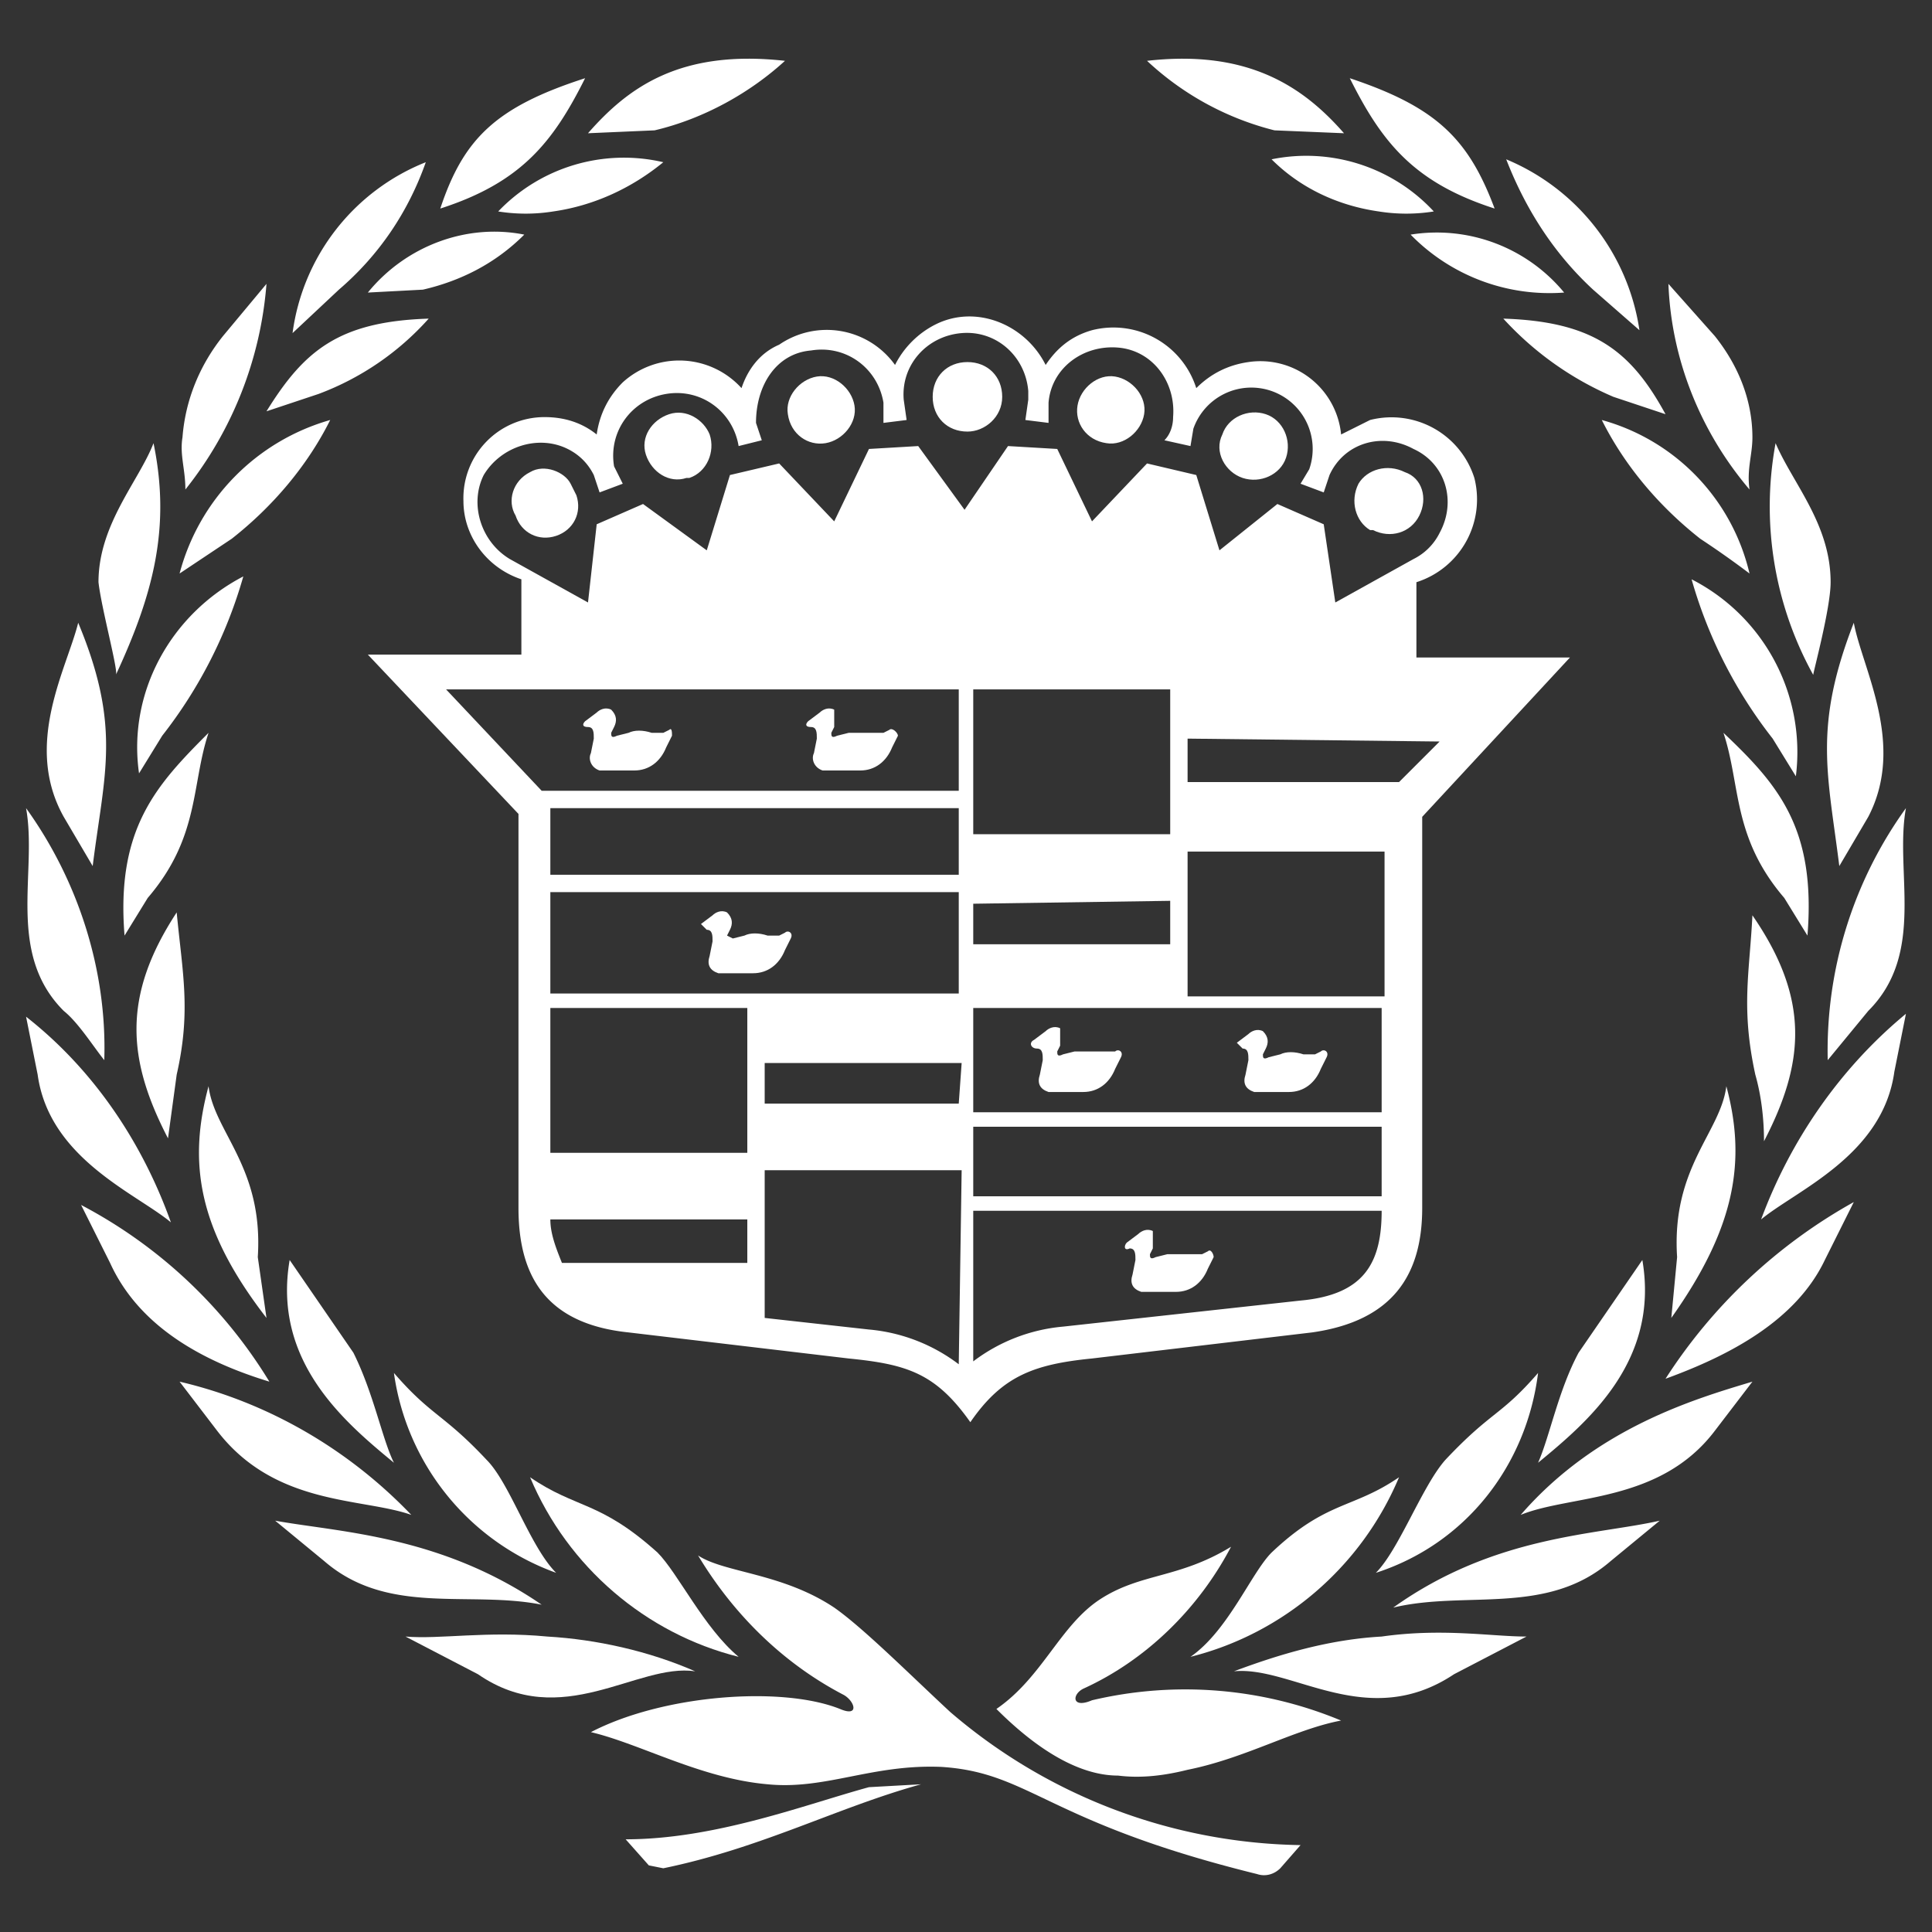 <svg xmlns="http://www.w3.org/2000/svg" xml:space="preserve" width="800" height="800" viewBox="0 0 66.7 66.7"><rect x="0" y="0" width="66.7" height="66.7" fill="#333333" stroke="none"/><path fill="#ffffff" d="M37.7 58.7c-.7.3-.7-.2-.3-.4 2.2-1 4-2.8 5.1-4.9-1.8 1.1-3.1.9-4.5 1.8s-2 2.7-3.6 3.8c1.8 1.8 3.2 2.3 4.2 2.3.8.1 1.6 0 2.4-.2 2-.4 3.7-1.4 5.3-1.7a14 14 0 0 0-8.6-.7zM30 61.7c-2.2.6-5.3 1.8-8.4 1.8l.8.9.5.1c3.4-.7 6-2.1 8.9-2.9l-1.8.1z"/><path fill="#ffffff" d="M47.7 56.5c-1.8.1-3.5.6-5.1 1.2 2-.2 4.6 2.1 7.6.1l2.5-1.3c-1.2 0-2.9-.3-5 0zM41.1 57.2c3.2-.8 5.9-3.1 7.2-6.2-1.6 1.1-2.5.8-4.4 2.6-.7.7-1.5 2.7-2.8 3.6zM27.1 2.1c-3.6-.4-5.4.9-6.8 2.5l2.3-.1c1.7-.4 3.3-1.3 4.5-2.4zM19.1 7.3c1.4-.2 2.7-.8 3.8-1.7a6 6 0 0 0-5.7 1.7 6 6 0 0 0 1.9 0zM11.7 10c1.4-1.2 2.4-2.7 3-4.4a7.4 7.4 0 0 0-4.6 5.9l1.6-1.5zM12.7 10.1l1.9-.1c1.3-.3 2.5-.9 3.5-1.9-2-.4-4.1.4-5.4 2zM14.8 11c-3.1.1-4.3 1.1-5.6 3.2l1.8-.6a9.6 9.6 0 0 0 3.8-2.6zM20.2 2.7c-3.1 1-4.2 2.1-5 4.5 2.8-.9 3.9-2.3 5-4.5zM8.4 19.9c-2.5 1.3-4 4-3.6 6.8l.8-1.3a16 16 0 0 0 2.8-5.5zM.9 35.1l.4 2c.4 2.9 3.4 4.1 4.6 5.1-1-2.8-2.7-5.3-5-7.1zM13.6 50.5c-.4-.8-.7-2.4-1.4-3.8L10 43.5c-.6 3.5 1.9 5.6 3.6 7zM19.2 54.3c-.9-.9-1.6-3.1-2.4-3.9-1.5-1.6-1.9-1.5-3.2-3a8.6 8.6 0 0 0 5.6 6.9zM2.8 41.6l1 2c1 2.2 3.2 3.4 5.5 4.1a16.7 16.7 0 0 0-6.5-6.1zM9.5 52.5l1.7 1.4c2.2 1.9 5 1 7.5 1.5-3.5-2.4-7-2.5-9.2-2.9zM6.2 47.7l1.3 1.7c2 2.6 5 2.3 6.7 2.9-2.2-2.3-5-3.9-8-4.6zM8.9 43.4c.2-3.1-1.5-4.3-1.7-5.9-.7 2.6-.4 4.9 2 8l-.3-2.1zM5.8 39.3l.3-2.2c.5-2.2.2-3.5 0-5.6-1.9 2.9-1.7 5.1-.3 7.8zM2.2 34.9c.5.4 1 1.2 1.4 1.7.1-3.1-.9-6.2-2.7-8.7.4 2.2-.7 5 1.3 7zM4.3 32.3l.8-1.3c1.8-2.1 1.5-3.9 2.1-5.7-1.8 1.8-3.2 3.3-2.9 7zM4 23.3c1.3-2.8 1.9-5.1 1.3-8-.5 1.3-1.9 2.8-1.9 4.8.1.9.7 3.1.6 3.2zM3.2 29.9c.4-3.2 1-4.8-.5-8.4-.4 1.6-1.9 4.2-.5 6.7l1 1.7zM11.4 14.5a7.5 7.5 0 0 0-5.2 5.3L8 18.6c1.4-1.1 2.6-2.5 3.4-4.1zM6.4 16.9a13 13 0 0 0 2.8-7.1l-1.5 1.8c-.8 1-1.3 2.2-1.4 3.5-.1.6.1 1.1.1 1.8zM46.4 4.6C45 3 43.1 1.7 39.6 2.1A10 10 0 0 0 44 4.5l2.4.1zM43.9 5.5c1 1 2.3 1.6 3.7 1.8a6 6 0 0 0 1.9 0 6 6 0 0 0-5.6-1.8zM55 10l1.6 1.4A7.6 7.6 0 0 0 52 5.5c.7 1.8 1.7 3.3 3 4.5zM54 10.1a5.7 5.7 0 0 0-5.3-2 6.7 6.7 0 0 0 5.3 2zM51.9 11a11 11 0 0 0 3.8 2.7l1.8.6c-1.2-2.2-2.5-3.2-5.6-3.3zM51.6 7.2c-.9-2.4-2-3.5-5-4.5 1.1 2.2 2.2 3.6 5 4.5zM61.2 25.5l.8 1.3a6.7 6.7 0 0 0-3.6-6.8 16 16 0 0 0 2.8 5.5zM60.8 42.1c1.2-1 4.2-2.2 4.6-5.1l.4-2c-2.3 1.9-4 4.4-5 7.1zM56.7 43.5l-2.2 3.2c-.7 1.3-1 2.9-1.4 3.8 1.7-1.4 4.2-3.5 3.6-7zM53.1 47.4c-1.3 1.5-1.6 1.3-3.2 3-.8.9-1.6 3.1-2.4 3.9 3.1-1 5.2-3.7 5.6-6.9zM57.5 47.6c2.2-.8 4.5-2 5.5-4.1l1-2a18.3 18.3 0 0 0-6.5 6.1zM55.6 53.9l1.7-1.4c-2.2.5-5.7.5-9.2 3 2.5-.6 5.3.3 7.5-1.6zM52.5 52.3c1.7-.7 4.8-.4 6.7-2.9l1.3-1.7c-2 .6-5.4 1.6-8 4.6zM59.6 37.5c-.2 1.6-1.9 2.8-1.7 5.9l-.2 2.1c2.2-3.1 2.6-5.4 1.9-8zM60.6 37.1c.2.7.3 1.5.3 2.3 1.4-2.7 1.6-4.9-.4-7.8-.1 2-.4 3.2.1 5.5zM63.1 36.6l1.4-1.7c2-2 .9-4.8 1.3-7a14.3 14.3 0 0 0-2.7 8.7zM59.5 25.3c.6 1.8.3 3.6 2.1 5.7l.8 1.3c.3-3.7-1-5.2-2.9-7zM63.2 20.1c0-2-1.3-3.4-1.9-4.8a12 12 0 0 0 1.3 8c0-.1.6-2.3.6-3.2zM63.5 29.9l1-1.7c1.3-2.5-.2-5.1-.5-6.7-1.4 3.6-.9 5.2-.5 8.4zM58.7 18.6a32 32 0 0 1 1.7 1.2 7.2 7.2 0 0 0-5.1-5.3c.8 1.6 2 3 3.4 4.1zM60.5 15.1c0-1.3-.5-2.5-1.3-3.5l-1.6-1.8c.1 2.6 1.1 5.1 2.8 7.1-.1-.7.1-1.2.1-1.8zM28.8 55.5c-1.8-1.2-3.8-1.2-4.7-1.8 1.2 2 2.9 3.7 5 4.8.4.2.6.8-.1.5-2-.8-6.1-.5-8.6.8 1.7.4 3.8 1.6 6.1 1.8 2 .2 3.6-.7 6-.6 3.1.2 3.6 1.9 10.9 3.7.3.1.6 0 .8-.2l.7-.8a19 19 0 0 1-12.1-4.6c-1.4-1.3-3-2.9-4-3.6z"/><path fill="#ffffff" d="M24 57.7c-1.6-.7-3.4-1.1-5.1-1.2-2.1-.2-3.7.1-4.9 0l2.5 1.3c2.9 2 5.5-.4 7.5-.1zM25.5 57.2c-1.2-1-2.1-2.9-2.8-3.6-2-1.8-2.8-1.5-4.4-2.6 1.3 3.1 4 5.4 7.2 6.2zM23.1 25.2l-.2.1h-.4c-.3-.1-.6-.1-.8 0l-.4.1c-.2.1-.2 0-.2-.1l.1-.2c.1-.2.1-.4-.1-.6-.2-.1-.4 0-.5.1l-.4.3c-.1.1-.1.2.1.2s.2.2.2.4l-.1.5c-.1.2 0 .5.3.6H21.9c.5 0 .9-.3 1.1-.8l.2-.4c0-.1 0-.3-.1-.2zM30.7 25.2l-.2.1h-1.2l-.4.1c-.2.1-.2 0-.2-.1l.1-.2v-.6c-.2-.1-.4 0-.5.1l-.4.3c-.1.1-.1.2.1.2s.2.2.2.4l-.1.5c-.1.2 0 .5.3.6h1.3c.5 0 .9-.3 1.1-.8l.2-.4c0-.1-.2-.3-.3-.2zM33.4 14.9c.6 0 1.2-.5 1.2-1.2s-.5-1.2-1.2-1.2-1.2.5-1.2 1.2.5 1.2 1.2 1.2zM28.5 15.3c.6-.1 1.1-.7 1-1.3-.1-.6-.7-1.1-1.3-1-.6.1-1.1.7-1 1.3.1.7.7 1.1 1.3 1zM23.1 14.3c-.6.2-1 .8-.8 1.4.2.6.8 1 1.4.8h.1c.6-.2.9-.9.7-1.5-.2-.5-.8-.9-1.4-.7zM18.3 16.3c-.6.3-.8 1-.5 1.5.2.6.8.9 1.4.7.6-.2.9-.8.7-1.4l-.2-.4c-.2-.4-.9-.7-1.4-.4zM38.2 15.3c.6.1 1.2-.4 1.3-1 .1-.6-.4-1.2-1-1.3-.6-.1-1.2.4-1.3 1-.1.6.3 1.2 1 1.3zM42.9 16.5c.6.2 1.3-.1 1.5-.7.2-.6-.1-1.3-.7-1.5-.6-.2-1.3.1-1.5.7-.3.6.1 1.3.7 1.5zM47.4 18.3c.6.3 1.3.1 1.6-.5.3-.6.1-1.3-.5-1.5-.6-.3-1.3-.1-1.6.4-.3.6-.1 1.3.4 1.6h.1zM35.8 36.2c.2 0 .2.2.2.4l-.1.5c-.1.3 0 .5.3.6H37.4c.5 0 .9-.3 1.1-.8l.2-.4c.1-.2-.1-.3-.2-.2h-1.4l-.4.1c-.2.1-.2 0-.2-.1l.1-.2v-.6c-.2-.1-.4 0-.5.1l-.4.3c-.2.1-.1.3.1.3zM42.9 36.2c.2 0 .2.2.2.4l-.1.5c-.1.3 0 .5.3.6H44.5c.5 0 .9-.3 1.1-.8l.2-.4c.1-.2-.1-.3-.2-.2l-.2.1H45c-.3-.1-.6-.1-.8 0l-.4.1c-.2.1-.2 0-.2-.1l.1-.2c.1-.2.1-.4-.1-.6-.2-.1-.4 0-.5.1l-.4.3.2.2zM24.4 32.1c.2 0 .2.2.2.4l-.1.5c-.1.3 0 .5.3.6H26c.5 0 .9-.3 1.1-.8l.2-.4c.1-.2-.1-.3-.2-.2l-.2.1h-.4c-.3-.1-.6-.1-.8 0l-.4.1-.2-.1.1-.2c.1-.2.1-.4-.1-.6-.2-.1-.4 0-.5.1l-.4.3.2.2zM39 43.1c.2 0 .2.2.2.4l-.1.5c-.1.3 0 .5.3.6H40.6c.5 0 .9-.3 1.1-.8l.2-.4c0-.1-.1-.3-.2-.2l-.2.1h-1.2l-.4.1c-.2.1-.2 0-.2-.1l.1-.2v-.6c-.2-.1-.4 0-.5.1l-.4.3c-.1.1-.1.3.1.2z"/><path fill="#ffffff" d="M25.6 13.4a2.9 2.9 0 0 0-4.1-.2c-.5.5-.8 1.1-.9 1.8-.5-.4-1.1-.6-1.8-.6a2.8 2.8 0 0 0-2.8 2.9c0 1.2.8 2.3 2 2.7v2.6h-5.3l5.2 5.5v13.6c0 2.3.9 4 3.8 4.3l7.6.9c2 .2 3 .5 4.2 2.2 1.1-1.6 2.2-2 4.2-2.2l7.6-.9c2.8-.4 3.8-2 3.8-4.3V28.2l5.1-5.5h-5.3v-2.6a3 3 0 0 0 2-3.6 3 3 0 0 0-3.6-2l-1 .5a2.8 2.8 0 0 0-3.2-2.5c-.7.1-1.3.4-1.8.9a3 3 0 0 0-3.6-2c-.7.2-1.2.6-1.6 1.2-.7-1.4-2.4-2.1-3.8-1.4-.6.3-1.1.8-1.4 1.4a2.9 2.9 0 0 0-4-.7c-.7.3-1.1.9-1.3 1.5zm-6.9 13.9-3.3-3.5h17.7v3.5H18.7zm7.1 16.3h-6.4c-.2-.5-.4-1-.4-1.5h6.8v1.5zm0-3.8H19v-5h6.8v5zm7.3 7.3a6 6 0 0 0-3.1-1.2l-3.6-.4v-5.1h6.8l-.1 6.7zm0-9h-6.7v-1.4h6.8l-.1 1.4zm0-3.8H19v-3.5h14.1v3.5zm0-4.1H19v-2.3h14.1v2.3zm.5-6.4h6.8v5h-6.8v-5zm6.8 7.3v1.5h-6.8v-1.4l6.8-.1zm4.5 13.8-8.2.9a6 6 0 0 0-3.1 1.2v-5.2h14.1c0 1.8-.6 2.9-2.8 3.1zm2.8-3.6H33.6v-2.4h14.1v2.4zm0-2.9H33.6v-3.6h14.1v3.6zm0-4H41v-5h6.8v5h-.1zm2-8.8L48.3 27H41v-1.5l8.7.1zM28 12.1c1.2-.2 2.3.6 2.5 1.8v.7l.8-.1-.1-.7c-.1-1.2.8-2.2 2-2.3s2.2.8 2.3 2v.3l-.1.7.8.1v-.7c.1-1.2 1.2-2 2.4-1.9s2 1.2 1.9 2.4c0 .3-.1.6-.3.8l.9.2.1-.6a2.1 2.1 0 1 1 4 1.4l-.3.5.8.3.2-.6c.5-1.1 1.8-1.5 2.9-.9 1.1.5 1.5 1.8.9 2.9a2 2 0 0 1-.9.9l-2.7 1.5-.4-2.7-1.6-.7-2 1.6-.8-2.6-1.7-.4-1.9 2-1.2-2.5-1.7-.1-1.5 2.2-1.6-2.2-1.7.1-1.2 2.5-1.9-2-1.7.4-.8 2.6-2.2-1.6-1.6.7-.3 2.7-2.7-1.5c-1-.6-1.4-1.9-.9-2.9.6-1 1.9-1.4 2.9-.9.4.2.7.5.9.9l.2.6.8-.3-.3-.6c-.2-1.2.6-2.3 1.8-2.5s2.3.6 2.5 1.8l.8-.2-.2-.6c0-1.3.7-2.4 1.9-2.5z"/></svg>